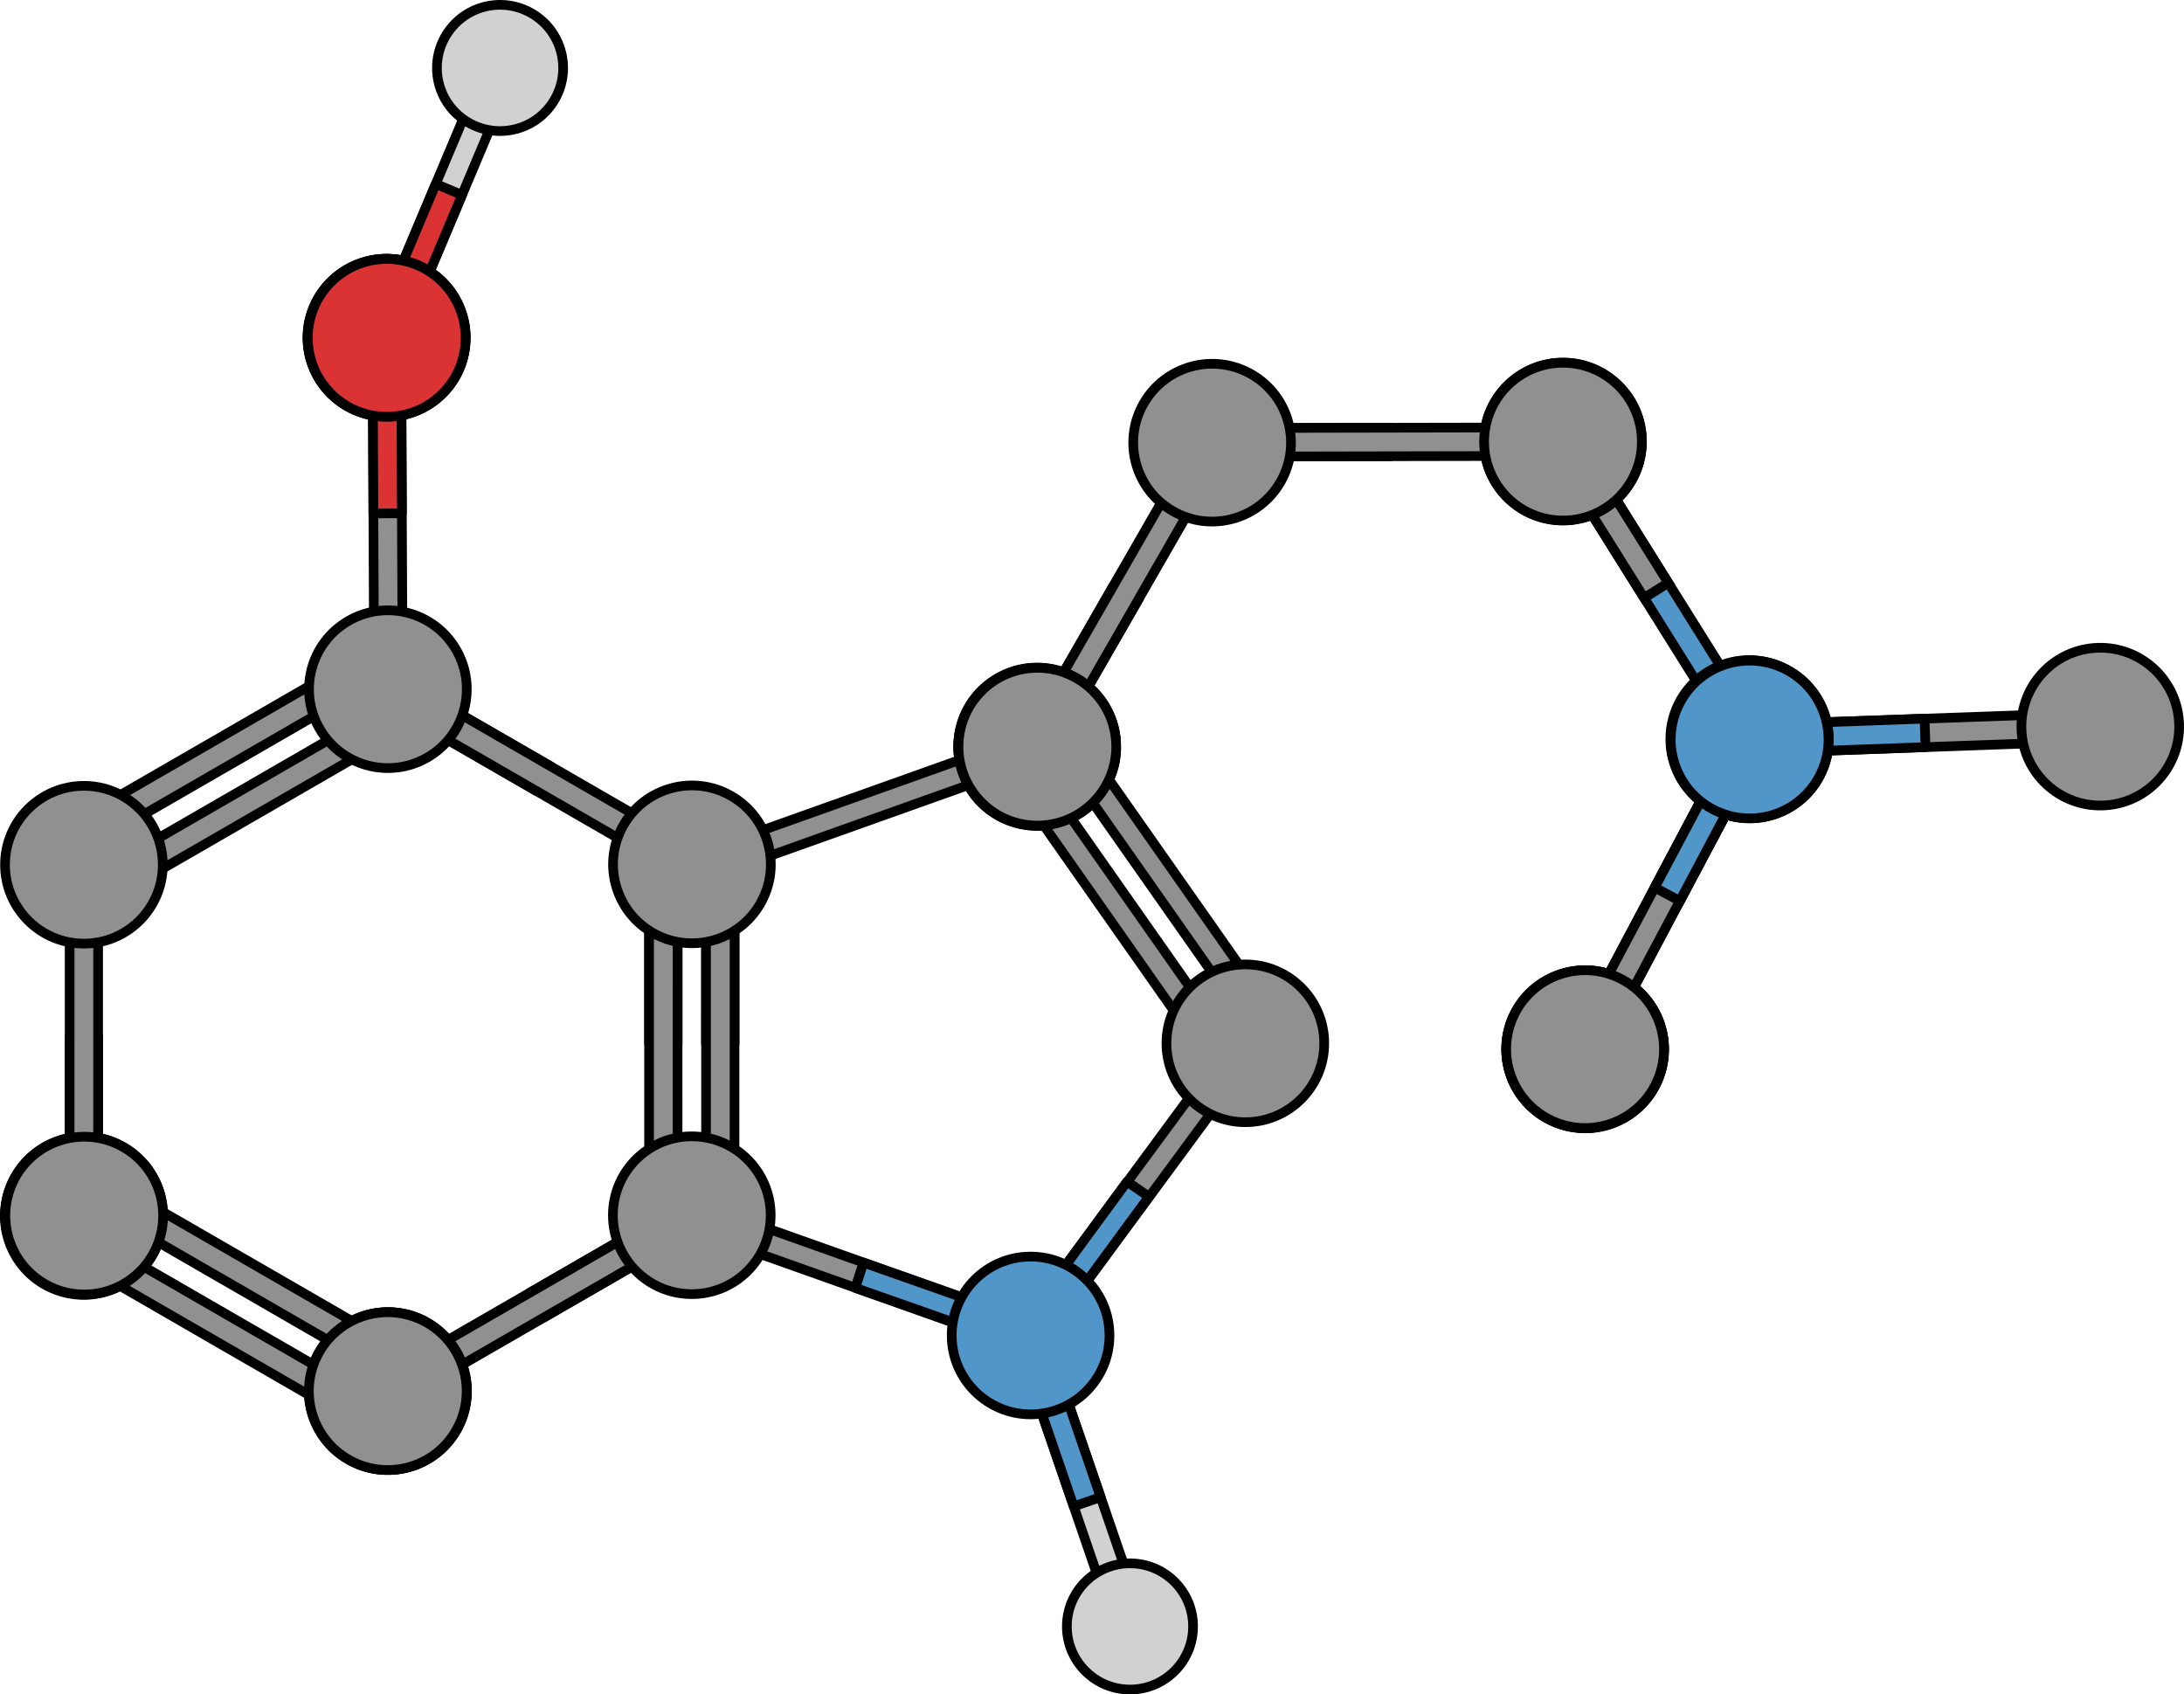 <?xml version="1.0" encoding="utf-8"?>
<!-- Generator: Adobe Illustrator 16.0.0, SVG Export Plug-In . SVG Version: 6.00 Build 0)  -->
<!DOCTYPE svg PUBLIC "-//W3C//DTD SVG 1.1//EN" "http://www.w3.org/Graphics/SVG/1.1/DTD/svg11.dtd">
<svg version="1.1" id="Layer_1" xmlns="http://www.w3.org/2000/svg" xmlns:xlink="http://www.w3.org/1999/xlink" x="0px" y="0px"
	 width="451.519px" height="350.279px" viewBox="0 0 451.519 350.279" enable-background="new 0 0 451.519 350.279"
	 xml:space="preserve">
<g>
	<g>
		<g>
			<polygon fill="#D1D1D1" stroke="#000000" stroke-width="2" stroke-miterlimit="10" points="104.95,17.907 83.766,68.237 
				79.908,69.809 78.337,65.954 99.522,15.621 103.376,14.047 			"/>
			
				<polygon fill="#DB3333" stroke="#000000" stroke-width="2" stroke-linecap="round" stroke-linejoin="round" stroke-miterlimit="10" points="
				95.521,40.307 90.095,38.02 78.337,65.954 79.908,69.809 83.766,68.237 			"/>
		</g>
		<path fill="#D1D1D1" stroke="#000000" stroke-width="2" stroke-miterlimit="10" d="M92.76,6.469
			c4.182-5.867,12.336-7.227,18.199-3.039c5.86,4.184,7.226,12.328,3.039,18.197c-4.183,5.862-12.333,7.221-18.196,3.041
			C89.937,20.483,88.575,12.334,92.76,6.469z"/>
	</g>
	<g>
		<g>
			<polygon fill="#D1D1D1" stroke="#000000" stroke-width="2" stroke-miterlimit="10" points="229.868,334.402 211.169,279.912 
				212.997,276.172 216.74,278.002 235.437,332.492 233.607,336.232 			"/>
			
				<polygon fill="#5096C9" stroke="#000000" stroke-width="2" stroke-linecap="round" stroke-linejoin="round" stroke-miterlimit="10" points="
				221.978,311.414 227.548,309.504 216.74,278.002 212.997,276.172 211.169,279.912 			"/>
		</g>
		<circle fill="#D1D1D1" stroke="#000000" stroke-width="2" stroke-miterlimit="10" cx="233.608" cy="336.232" r="13.046"/>
	</g>
	<g>
		<g>
			<g>
				<polygon fill="#909090" stroke="#000000" stroke-width="2" stroke-miterlimit="10" points="342.092,183.486 347.293,186.248 
					362.906,156.83 361.686,152.848 357.703,154.069 				"/>
				<polygon fill="#909090" stroke="#000000" stroke-width="2" stroke-miterlimit="10" points="326.479,212.906 357.703,154.069 
					361.686,152.848 362.906,156.83 331.682,215.666 327.7,216.887 				"/>
				<g>
					
						<polygon fill="#5096C9" stroke="#000000" stroke-width="2" stroke-linecap="round" stroke-linejoin="round" stroke-miterlimit="10" points="
						357.582,151.844 322.241,95.384 323.174,91.324 327.232,92.26 362.575,148.718 361.641,152.776 					"/>
					<polygon fill="#909090" stroke="#000000" stroke-width="2" stroke-miterlimit="10" points="339.912,123.613 344.904,120.486 
						327.232,92.26 323.174,91.324 322.241,95.384 					"/>
					<path fill="#909090" stroke="#000000" stroke-width="2" stroke-miterlimit="10" d="M370.294,166.602
						c-7.635,4.778-17.696,2.463-22.478-5.174c-4.776-7.631-2.463-17.694,5.17-22.475c7.636-4.779,17.699-2.462,22.478,5.171
						C380.242,151.759,377.928,161.823,370.294,166.602z"/>
				</g>
				<path fill="#909090" stroke="#000000" stroke-width="2" stroke-miterlimit="10" d="M339.43,90.68
					c0.321,9.002-6.716,16.559-15.719,16.879c-8.998,0.32-16.555-6.713-16.876-15.714c-0.321-8.998,6.714-16.56,15.713-16.882
					C331.549,74.642,339.109,81.68,339.43,90.68z"/>
				<path fill="#909090" stroke="#000000" stroke-width="2" stroke-miterlimit="10" d="M320.055,231.293
					c-7.955-4.224-10.982-14.096-6.76-22.054c4.222-7.953,14.094-10.979,22.048-6.758c7.958,4.222,10.983,14.097,6.763,22.05
					C337.881,232.487,328.011,235.515,320.055,231.293z"/>
			</g>
			<g>
				<polygon fill="#909090" stroke="#000000" stroke-width="2" stroke-miterlimit="10" points="431.373,153.264 364.809,155.642 
					361.758,152.804 364.597,149.756 431.164,147.38 434.209,150.215 				"/>
				
					<polygon fill="#5096C9" stroke="#000000" stroke-width="2" stroke-linecap="round" stroke-linejoin="round" stroke-miterlimit="10" points="
					398.092,154.453 397.88,148.567 364.597,149.756 361.758,152.804 364.809,155.642 				"/>
				<path fill="#909090" stroke="#000000" stroke-width="2" stroke-miterlimit="10" d="M354.14,167.243
					c-7.955-4.222-10.981-14.095-6.76-22.053c4.222-7.951,14.095-10.979,22.049-6.756c7.955,4.221,10.982,14.093,6.761,22.047
					C371.966,168.438,362.095,171.467,354.14,167.243z"/>
				<path fill="#909090" stroke="#000000" stroke-width="2" stroke-miterlimit="10" d="M319.086,203.129
					c7.634-4.779,17.697-2.465,22.477,5.171c4.777,7.632,2.461,17.697-5.172,22.475c-7.631,4.777-17.697,2.464-22.476-5.169
					C309.137,217.97,311.453,207.906,319.086,203.129z"/>
				<g>
					<polygon fill="#909090" stroke="#000000" stroke-width="2" stroke-miterlimit="10" points="326.479,212.905 357.705,154.068 
						361.686,152.848 362.906,156.83 331.682,215.666 327.7,216.886 					"/>
					
						<polygon fill="#5096C9" stroke="#000000" stroke-width="2" stroke-linecap="round" stroke-linejoin="round" stroke-miterlimit="10" points="
						342.094,183.488 347.295,186.247 362.906,156.83 361.686,152.848 357.705,154.068 					"/>
					<path fill="#909090" stroke="#000000" stroke-width="2" stroke-miterlimit="10" d="M320.056,231.291
						c-7.956-4.223-10.981-14.094-6.76-22.053c4.221-7.952,14.094-10.979,22.049-6.759c7.957,4.224,10.982,14.097,6.761,22.052
						C337.883,232.485,328.013,235.514,320.056,231.291z"/>
				</g>
				<path fill="#909090" stroke="#000000" stroke-width="2" stroke-miterlimit="10" d="M450.508,149.635
					c0.324,8.999-6.715,16.558-15.716,16.879c-8.999,0.32-16.558-6.713-16.878-15.714c-0.321-9.002,6.716-16.56,15.715-16.88
					C442.629,133.598,450.189,140.635,450.508,149.635z"/>
				<g>
					
						<path fill="#5096C9" stroke="#000000" stroke-width="2" stroke-linecap="round" stroke-linejoin="round" stroke-miterlimit="10" d="
						M369.365,138.471c7.958,4.223,10.984,14.097,6.76,22.053c-4.222,7.955-14.093,10.983-22.05,6.758
						c-7.954-4.221-10.981-14.094-6.759-22.046C351.537,137.277,361.41,134.25,369.365,138.471z"/>
				</g>
			</g>
			<g>
				<polygon fill="#909090" stroke="#000000" stroke-width="2" stroke-miterlimit="10" points="286.889,94.314 286.877,88.426 
					253.572,88.488 250.632,91.439 253.586,94.38 				"/>
				<polygon fill="#909090" stroke="#000000" stroke-width="2" stroke-miterlimit="10" points="320.192,94.252 253.586,94.38 
					250.632,91.439 253.572,88.488 320.182,88.361 323.131,91.301 				"/>
				<g>
					<polygon fill="#909090" stroke="#000000" stroke-width="2" stroke-miterlimit="10" points="235.08,124.407 229.975,121.471 
						213.377,150.346 214.463,154.366 218.482,153.28 					"/>
					<polygon fill="#909090" stroke="#000000" stroke-width="2" stroke-miterlimit="10" points="251.678,95.531 218.482,153.28 
						214.463,154.366 213.377,150.346 246.571,92.596 250.592,91.513 					"/>
					<path fill="#909090" stroke="#000000" stroke-width="2" stroke-miterlimit="10" d="M258.718,77.372
						c7.809,4.489,10.501,14.457,6.011,22.267c-4.486,7.808-14.456,10.5-22.263,6.014c-7.81-4.49-10.499-14.46-6.013-22.266
						C240.942,75.575,250.909,72.885,258.718,77.372z"/>
				</g>
				<path fill="#909090" stroke="#000000" stroke-width="2" stroke-miterlimit="10" d="M206.246,140.327
					c7.791-4.521,17.77-1.866,22.287,5.928c4.518,7.79,1.867,17.768-5.926,22.286c-7.789,4.518-17.771,1.865-22.287-5.924
					C195.799,154.824,198.455,144.844,206.246,140.327z"/>
				<path fill="#909090" stroke="#000000" stroke-width="2" stroke-miterlimit="10" d="M339.439,91.271
					c0.016,9.007-7.271,16.319-16.278,16.338c-9.005,0.018-16.322-7.269-16.338-16.274c-0.019-9.006,7.271-16.324,16.273-16.341
					C332.107,74.977,339.422,82.264,339.439,91.271z"/>
			</g>
		</g>
	</g>
	<g>
		<g>
			<path fill="#909090" stroke="#000000" stroke-width="2" stroke-miterlimit="10" d="M93.995,61.594
				c4.536,7.779,1.91,17.764-5.871,22.301c-7.778,4.539-17.767,1.91-22.302-5.87c-4.538-7.779-1.909-17.767,5.868-22.302
				C79.473,51.184,89.46,53.813,93.995,61.594z"/>
			<g>
				<path fill="#909090" stroke="#000000" stroke-width="2" stroke-miterlimit="10" d="M65.897,78.025
					c-4.539-7.78-1.912-17.768,5.872-22.304c7.778-4.537,17.764-1.91,22.3,5.873c4.54,7.778,1.909,17.764-5.868,22.3
					C80.417,88.434,70.433,85.804,65.897,78.025z"/>
			</g>
		</g>
		<g>
			<polygon fill="#909090" stroke="#000000" stroke-width="2" stroke-miterlimit="10" points="77.343,139.445 77.049,72.84 
				79.982,69.881 82.94,72.813 83.231,139.418 80.3,142.377 			"/>
			
				<polygon fill="#DB3333" stroke="#000000" stroke-width="2" stroke-linecap="round" stroke-linejoin="round" stroke-miterlimit="10" points="
				77.196,106.141 83.085,106.116 82.94,72.813 79.982,69.881 77.049,72.84 			"/>
			<path fill="#909090" stroke="#000000" stroke-width="2" stroke-miterlimit="10" d="M94.035,77.914
				c-4.467,7.819-14.429,10.534-22.25,6.064c-7.816-4.467-10.536-14.43-6.066-22.249c4.47-7.82,14.433-10.537,22.252-6.069
				C95.79,60.132,98.505,70.091,94.035,77.914z"/>
			<g>
				
					<path fill="#DB3333" stroke="#000000" stroke-width="2" stroke-linecap="round" stroke-linejoin="round" stroke-miterlimit="10" d="
					M92.258,80.552c5.913-6.797,5.195-17.097-1.602-23.011c-6.795-5.908-17.099-5.193-23.008,1.602
					c-5.909,6.797-5.191,17.097,1.601,23.008C76.048,88.063,86.347,87.347,92.258,80.552z"/>
			</g>
		</g>
	</g>
	<g>
		<g>
			<g>
				<g>
					<g>
						<g>
							<polygon fill="#909090" stroke="#000000" stroke-width="2" stroke-miterlimit="10" points="145.781,249.373 211.332,272.665 
								212.997,276.172 209.49,277.839 143.941,254.545 142.275,251.042 							"/>
						</g>
					</g>
				</g>
			</g>
			
				<polygon fill="#5096C9" stroke="#000000" stroke-width="2" stroke-linecap="round" stroke-linejoin="round" stroke-miterlimit="10" points="
				176.83,266.246 209.566,277.758 213.067,276.079 211.39,272.58 178.505,261.016 			"/>
			<g>
				<g>
					<g>
						<g>
							<polygon fill="#909090" stroke="#000000" stroke-width="2" stroke-miterlimit="10" points="258.105,219.587 216.836,275.59 
								212.997,276.17 212.417,272.331 253.687,216.329 257.521,215.748 							"/>
						</g>
					</g>
				</g>
			</g>
			
				<polygon fill="#5096C9" stroke="#000000" stroke-width="2" stroke-linecap="round" stroke-linejoin="round" stroke-miterlimit="10" points="
				233.019,244.271 212.476,272.242 213.067,276.079 216.899,275.492 237.535,247.396 			"/>
			<g>
				<g>
					<g>
						<g>
							<polygon fill="#909090" stroke="#000000" stroke-width="2" stroke-miterlimit="10" points="249.2,218.234 209.24,161.294 
								209.911,157.469 213.736,158.14 253.696,215.082 253.025,218.902 							"/>
						</g>
					</g>
				</g>
			</g>
			<g>
				<g>
					<g>
						<g>
							<polygon fill="#909090" stroke="#000000" stroke-width="2" stroke-miterlimit="10" points="258.193,211.926 218.232,154.985 
								218.902,151.16 222.727,151.831 262.688,208.774 262.021,212.594 							"/>
						</g>
					</g>
				</g>
			</g>
			<g>
				<g>
					<g>
						<g>
							<polygon fill="#909090" stroke="#000000" stroke-width="2" stroke-miterlimit="10" points="145.375,176.01 210.9,152.651 
								214.407,154.314 212.745,157.823 147.216,181.183 143.713,179.52 							"/>
						</g>
					</g>
				</g>
			</g>
			<path fill="#909090" stroke="#000000" stroke-width="2" stroke-miterlimit="10" d="M228.531,146.162
				c4.499,7.8,1.831,17.772-5.973,22.276c-7.796,4.502-17.771,1.832-22.276-5.968c-4.502-7.8-1.828-17.776,5.973-22.278
				C214.053,135.689,224.028,138.363,228.531,146.162z"/>
			<circle fill="#909090" stroke="#000000" stroke-width="2" stroke-miterlimit="10" cx="257.461" cy="215.681" r="16.309"/>
			
				<circle fill="#5096C9" stroke="#000000" stroke-width="2" stroke-linecap="round" stroke-linejoin="round" stroke-miterlimit="10" cx="213.066" cy="276.079" r="16.308"/>
			<g>
				<g>
					<path fill="#909090" stroke="#000000" stroke-width="2" stroke-miterlimit="10" d="M31.434,243.227
						c4.504,7.802,1.832,17.773-5.971,22.277c-7.798,4.502-17.771,1.83-22.275-5.97s-1.83-17.772,5.967-22.276
						C16.958,232.754,26.933,235.428,31.434,243.227z"/>
				</g>
				<path fill="#909090" stroke="#000000" stroke-width="2" stroke-miterlimit="10" d="M94.288,295.746
					c-4.502,7.799-14.475,10.471-22.278,5.965c-7.796-4.502-10.468-14.476-5.966-22.275c4.502-7.799,14.479-10.471,22.276-5.971
					C96.119,277.973,98.795,287.945,94.288,295.746z"/>
			</g>
			<g>
				<polygon fill="#909090" stroke="#000000" stroke-width="2" stroke-miterlimit="10" points="20.287,215.014 14.396,215.014 
					14.396,248.318 17.341,251.264 20.284,248.316 				"/>
				<polygon fill="#909090" stroke="#000000" stroke-width="2" stroke-miterlimit="10" points="110.185,163.111 113.133,158.012 
					84.291,141.358 80.267,142.435 81.343,146.46 				"/>
				<polygon fill="#909090" stroke="#000000" stroke-width="2" stroke-miterlimit="10" points="110.154,266.879 113.1,271.978 
					141.942,255.328 143.019,251.305 138.996,250.227 				"/>
				<path fill="#909090" stroke="#000000" stroke-width="2" stroke-miterlimit="10" d="M31.498,259.395
					c-4.504,7.799-14.474,10.472-22.278,5.967c-7.796-4.502-10.469-14.479-5.966-22.275c4.503-7.8,14.478-10.473,22.276-5.97
					C33.329,241.621,36.003,251.596,31.498,259.395z"/>
				<polygon fill="#909090" stroke="#000000" stroke-width="2" stroke-miterlimit="10" points="20.287,181.709 20.284,248.316 
					17.341,251.264 14.396,248.318 14.397,181.711 17.342,178.766 				"/>
				<polygon fill="#909090" stroke="#000000" stroke-width="2" stroke-miterlimit="10" points="81.309,283.53 138.996,250.227 
					143.019,251.305 141.942,255.328 84.258,288.629 80.232,287.551 				"/>
				<circle fill="#909090" stroke="#000000" stroke-width="2" stroke-miterlimit="10" cx="80.233" cy="287.553" r="16.309"/>
				<polygon fill="#909090" stroke="#000000" stroke-width="2" stroke-miterlimit="10" points="139.03,179.764 81.343,146.46 
					80.267,142.435 84.291,141.358 141.973,174.664 143.051,178.684 				"/>
				<g>
					<polygon fill="#909090" stroke="#000000" stroke-width="2" stroke-miterlimit="10" points="82.062,151.601 24.377,184.903 
						20.352,183.828 21.433,179.803 79.114,146.5 83.14,147.579 					"/>
					<polygon fill="#909090" stroke="#000000" stroke-width="2" stroke-miterlimit="10" points="76.339,141.458 18.655,174.762 
						14.631,173.685 15.71,169.66 73.395,136.357 77.418,137.436 					"/>
					<path fill="#909090" stroke="#000000" stroke-width="2" stroke-miterlimit="10" d="M94.317,134.323
						c4.504,7.8,1.831,17.775-5.971,22.277c-7.796,4.503-17.772,1.831-22.277-5.968c-4.502-7.799-1.826-17.775,5.973-22.277
						C79.841,123.851,89.815,126.524,94.317,134.323z"/>
				</g>
				<g>
					<polygon fill="#909090" stroke="#000000" stroke-width="2" stroke-miterlimit="10" points="73.198,293.768 15.516,260.461 
						14.438,256.441 18.461,255.361 76.145,288.666 77.224,292.691 					"/>
					<polygon fill="#909090" stroke="#000000" stroke-width="2" stroke-miterlimit="10" points="79.088,283.566 21.404,250.26 
						20.326,246.238 24.349,245.158 82.034,278.465 83.113,282.49 					"/>
					<path fill="#909090" stroke="#000000" stroke-width="2" stroke-miterlimit="10" d="M94.288,295.742
						c-4.502,7.803-14.475,10.473-22.278,5.969c-7.797-4.502-10.47-14.478-5.967-22.275c4.503-7.801,14.479-10.473,22.277-5.971
						C96.12,277.971,98.795,287.943,94.288,295.742z"/>
				</g>
				<g>
					<polygon fill="#909090" stroke="#000000" stroke-width="2" stroke-miterlimit="10" points="140.083,215.051 134.193,215.051 
						134.193,181.747 137.14,178.801 140.083,181.748 					"/>
					<polygon fill="#909090" stroke="#000000" stroke-width="2" stroke-miterlimit="10" points="140.081,248.354 140.083,181.748 
						137.14,178.801 134.193,181.747 134.194,248.356 137.138,251.299 					"/>
				</g>
				<g>
					<polygon fill="#909090" stroke="#000000" stroke-width="2" stroke-miterlimit="10" points="151.856,215.051 145.966,215.051 
						145.97,181.747 148.916,178.803 151.857,181.748 					"/>
					<polygon fill="#909090" stroke="#000000" stroke-width="2" stroke-miterlimit="10" points="151.857,248.354 151.857,181.748 
						148.916,178.803 145.97,181.747 145.969,248.355 148.913,251.301 					"/>
				</g>
				<circle fill="#909090" stroke="#000000" stroke-width="2" stroke-miterlimit="10" cx="17.345" cy="178.765" r="16.307"/>
				<g>
					<path fill="#909090" stroke="#000000" stroke-width="2" stroke-miterlimit="10" d="M3.289,243.15
						c4.505-7.8,14.479-10.473,22.279-5.969c7.801,4.502,10.473,14.478,5.967,22.277c-4.502,7.801-14.477,10.471-22.273,5.967
						C1.459,260.924-1.212,250.949,3.289,243.15z"/>
				</g>
				<path fill="#909090" stroke="#000000" stroke-width="2" stroke-miterlimit="10" d="M157.175,186.841
					c-4.504,7.801-14.479,10.472-22.281,5.968c-7.797-4.502-10.47-14.477-5.966-22.276c4.503-7.799,14.479-10.473,22.274-5.97
					C159.005,169.069,161.678,179.041,157.175,186.841z"/>
				<path fill="#909090" stroke="#000000" stroke-width="2" stroke-miterlimit="10" d="M143.02,267.529
					c-9.007,0-16.308-7.301-16.309-16.31c0.001-9.003,7.304-16.306,16.31-16.305c9.005-0.001,16.308,7.303,16.308,16.306
					C159.328,260.232,152.024,267.531,143.02,267.529z"/>
			</g>
			<path fill="#909090" stroke="#000000" stroke-width="2" stroke-miterlimit="10" d="M202.854,142.914
				c-6.325,6.411-6.256,16.735,0.155,23.063c6.411,6.323,16.734,6.254,23.061-0.159c6.326-6.409,6.255-16.735-0.153-23.059
				C219.506,136.432,209.178,136.5,202.854,142.914z"/>
		</g>
	</g>
</g>
</svg>
